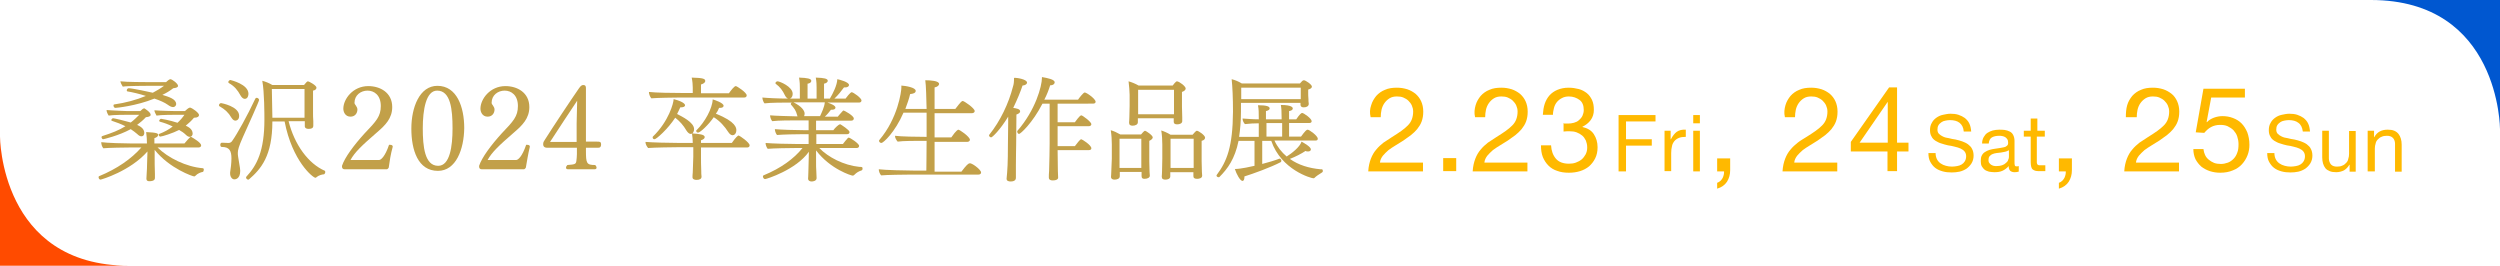 <?xml version="1.0" encoding="utf-8"?>
<!-- Generator: Adobe Illustrator 28.1.0, SVG Export Plug-In . SVG Version: 6.00 Build 0)  -->
<svg version="1.1" id="レイヤー_1" xmlns="http://www.w3.org/2000/svg" xmlns:xlink="http://www.w3.org/1999/xlink" x="0px"
	 y="0px" viewBox="0 0 940.8 100" style="enable-background:new 0 0 940.8 100;" xml:space="preserve">
<style type="text/css">
	.st0{fill:#C2A049;}
	.st1{fill:#FFB900;}
	.st2{fill:#FF4B00;}
	.st3{fill:#0057D0;}
</style>
<g>
	<g>
		<g>
			<path class="st0" d="M73.6,66.1c-0.2,0.2-0.4,0.3-0.5,0.3c-0.5,0-9.2-2.9-14.9-10v3.5c0,1,0,2.9,0.1,5.5c0,0.4,0,1.1,0,1.6
				c0,1.1-1.4,1.2-2.1,1.2c-0.6,0-1.1-0.2-1.1-0.9c0,0,0,0,0-0.1l0.1-1.9c0.2-2.6,0.1-4.2,0.2-5.3l0.1-3
				C49,64.4,38.1,67.6,37.8,67.6c-0.4,0-0.7-0.5-0.7-0.9c0-0.2,0-0.3,0.2-0.4c6.8-2.8,12.1-6.5,15.9-10.8h-4.3
				c-1.9,0-8.2,0.1-10,0.3c-0.5-0.5-0.8-1.5-0.8-2.3C40.1,53.8,47,54,49.9,54h5.4c0-1.5-0.1-2.7-0.3-4.3c4.2,0.2,4.5,0.5,4.5,1.1
				c0,0.5-0.5,0.9-1.4,1.2v2h11.3c0.5-0.6,2.1-2.5,2.4-2.5c0.1,0,0.2,0,0.3,0.1c0.7,0.4,3.6,2.1,3.6,3.1c0,0.4-0.3,0.8-1,0.8H59.3
				c3.9,3.9,10.8,7.3,17,7.8c0.3,0,0.4,0.3,0.4,0.6c0,0.3-0.2,0.8-0.4,0.8C75.6,64.8,74.3,65.3,73.6,66.1z M56.7,43.2
				c0,0.5-0.6,0.8-1.8,0.9c-1,1.1-2.1,2-3.3,2.9c0.9,0.4,2.7,1.3,2.7,3c0,0.1,0,1.3-1.1,1.3c-0.5,0-1-0.3-1.6-0.9
				c-0.7-0.6-1.5-1.2-2.4-1.8c-4.6,2.5-10.3,3.8-10.4,3.8c-0.3,0-0.6-0.5-0.6-0.8c0-0.2,0.1-0.3,0.3-0.4c3.5-1.1,6.3-2.2,8.7-3.7
				c-1.6-0.8-3.4-1.5-5-2c-0.2,0-0.3-0.2-0.3-0.3c0-0.3,0.3-0.7,0.7-0.7s4.6,1,6.6,1.6c1.2-0.9,2.2-1.9,3.2-2.9h-4.6
				c0,0-5.4,0-6.9,0.3c-0.4-0.6-0.8-1.4-0.8-2.1c1.9,0.2,7.8,0.4,7.8,0.4h4.9c0.7-0.7,1.1-1,1.4-1c0.1,0,0.1,0,0.2,0
				C54.5,40.9,56.7,42.2,56.7,43.2z M67,32.3c0,0.5-0.6,0.8-1.8,0.9c-1.3,1-2.6,1.8-4.1,2.5c2.6,0.8,5.2,1.6,5.2,3.5
				c0,0.3-0.3,1.1-1.2,1.1c-0.5,0-1.2-0.3-2-0.9c-1.1-0.8-2.9-1.6-5-2.3c-6.9,2.8-14.3,3.5-14.7,3.5c-0.4,0-0.7-0.5-0.7-0.9
				c0-0.2,0.1-0.4,0.3-0.4c4.2-0.6,8.3-1.7,11.9-3.2c-2.5-0.8-5.1-1.4-6.9-1.7c-0.2,0-0.3-0.2-0.3-0.4c0-0.3,0.3-0.8,0.7-0.8
				c1.4,0,8.3,1.5,9.1,1.7c1.5-0.8,2.9-1.6,4.2-2.6h-6.8c0,0-6.9,0-8.7,0.3c-0.4-0.6-0.8-1.4-0.9-2c2.3,0.3,9.7,0.3,9.7,0.3h7.5
				c0.3-0.3,1.2-1.1,1.6-1.1C64.8,29.8,67,31.5,67,32.3z M74.9,43.3c0,0.5-0.5,1-1.8,1c0,0-0.1,0-0.1,0c-0.9,1.1-2,2.1-3.1,3
				c0.6,0.3,2.6,1.1,2.6,3c0,0.6-0.4,1.2-1.1,1.2c-0.5,0-1-0.3-1.6-0.9c-0.6-0.6-1.5-1.2-2.4-1.7c-2.3,1.2-6.4,2.5-7.1,2.5
				c-0.3,0-0.6-0.4-0.6-0.7c0-0.1,0-0.3,0.2-0.3c1.9-0.7,3.7-1.7,5.1-2.8c-1.6-0.8-3.3-1.4-4.8-1.8c-0.2-0.1-0.3-0.2-0.3-0.3
				c0-0.3,0.4-0.8,0.7-0.8c0.1,0,3.2,0.5,6.2,1.5c1.1-1,2-2.1,2.6-3h-3.6c0,0-5.4,0-6.9,0.3c-0.3-0.6-0.8-1.4-0.8-2
				c1.9,0.2,7.8,0.3,7.8,0.3h3.7c0.3-0.3,1.4-1.3,1.8-1.3c0,0,0.1,0,0.1,0l0.1,0C72.6,40.8,74.9,42.5,74.9,43.3z"/>
			<path class="st0" d="M90,43.6c0,1.8-1.4,1.8-1.4,1.8c-0.5,0-1-0.3-1.5-1.1c-1.1-1.9-2.4-3.1-4.3-4.2c-0.3-0.1-0.4-0.3-0.4-0.5
				c0-0.4,0.4-0.8,0.8-0.8C83.3,38.8,90,40,90,43.6z M91.4,51.6c-1.6,3.6-1.9,4.9-1.9,5.9c0,0.4,0,0.9,0.1,1.4
				c0.2,1.4,0.5,2.9,0.7,4.3c0,0.3,0.1,0.7,0.1,1.1c0,3.1-1.9,3.2-2.2,3.2c-0.9,0-1.6-1-1.6-2.2c0-0.1,0-0.3,0-0.4
				c0.2-1.2,0.5-3.5,0.5-5.3c0-2.9-0.8-4.3-3.6-4.3c0,0-0.1,0-0.1,0c-0.3,0-0.5-0.4-0.5-0.8c0-0.4,0.2-0.8,0.6-0.8h0
				c0.9,0,1.6,0.1,2.5,0.1c0.6,0,1.1-0.3,1.4-0.8c1.8-2.5,5.7-9.5,8.7-15.9c0.1-0.2,0.3-0.3,0.5-0.3c0.4,0,0.9,0.4,0.9,0.8
				C97.6,37.9,93.3,47.4,91.4,51.6z M93.5,35.3c0,0.5-0.2,1.9-1.4,1.9c-0.5,0-1.1-0.4-1.6-1.3c-1.1-2-2.2-3.4-4.3-4.6
				c-0.2-0.1-0.3-0.3-0.3-0.4c0-0.3,0.4-0.8,0.8-0.8C87,30.2,93.5,31.7,93.5,35.3z M122.4,64.8c0,0.3-0.3,0.8-0.5,0.8
				c-0.6,0-2,0.4-2.7,1c-0.2,0.2-0.3,0.3-0.5,0.3c-0.9,0-8.7-6.2-11.6-21.2h-4.6c0,13-4.3,17.9-8.8,21.8c-0.1,0.1-0.2,0.1-0.3,0.1
				c-0.4,0-0.8-0.4-0.8-0.8c0-0.1,0-0.2,0.1-0.3c4-4.3,6.8-9.7,6.8-21.5c0-1.7,0-10.4-0.8-14.6c1.1,0.3,2.5,0.8,3.8,1.6h11.9
				c0.8-1,1.2-1.4,1.5-1.4c0.3,0,3.2,1.5,3.2,2.4c0,0.5-0.5,1-1.3,1.1c0,1.3,0,8.7,0,8.7c0,0.3,0,1.7,0.1,2.8c0,0.3,0,1.3,0,1.6
				c0,0,0,0.1,0,0.1c0,1-0.8,1.2-1.8,1.2c-0.8,0-1.4-0.3-1.4-1v-1.9h-6.1c2.2,8.8,7.4,16,13.7,18.7
				C122.4,64.5,122.4,64.7,122.4,64.8z M114.7,33.5h-12.4c0.1,3.5,0.2,10.7,0.2,10.7v0.1h12.1c0-0.6,0-1.1,0-1.4V33.5z"/>
			<path class="st0" d="M146.3,63c0,0.2-0.5,0.7-0.7,0.7h-15.9c-0.6,0-1-0.3-1-1c0-0.1,0-0.2,0-0.3c1-3.1,4.5-7.8,8.5-12.2
				c4.4-4.6,6.1-6.4,6.1-10.3c0-4.1-2.5-5.8-5-5.8c-2.5,0-4.9,1.7-4.9,4.6c0,0.4,0.3,0.7,0.5,1c0.3,0.5,0.6,0.9,0.6,1.5
				c0,1.4-0.9,2.7-2.6,2.7c-2,0-2.7-1.8-2.7-3c0-3.6,3.6-8.5,9.4-8.5c4.4,0,9,2.4,9,7.9c0,4.3-2.7,6.9-5.6,9.4
				c-6,5.2-8.5,7.6-10.1,10.5h10.8c0.6,0,2.2-1.2,3.7-5.7c0.1,0,0.3,0,0.4,0c0.6,0,1,0.2,1,0.7v0C147,58.1,146.6,60.7,146.3,63z"/>
			<path class="st0" d="M164.8,64.3c-7.5,0-10-7.8-10-15.9c0-8,3.1-16.1,9.8-16.1c7.3,0,10.1,7.9,10.1,15.9
				C174.6,56.2,171.6,64.3,164.8,64.3z M164.5,34.1c-4.2,0-5.4,7.2-5.4,14.2c0,6.8,0.7,14.1,5.8,14.1c4.4,0,5.4-7.3,5.4-14.1
				C170.3,41.2,169.6,34.1,164.5,34.1z"/>
			<path class="st0" d="M197.9,63c0,0.2-0.5,0.7-0.7,0.7h-15.9c-0.6,0-1-0.3-1-1c0-0.1,0-0.2,0-0.3c1-3.1,4.5-7.8,8.5-12.2
				c4.4-4.6,6.1-6.4,6.1-10.3c0-4.1-2.5-5.8-5-5.8c-2.5,0-4.9,1.7-4.9,4.6c0,0.4,0.3,0.7,0.5,1c0.3,0.5,0.6,0.9,0.6,1.5
				c0,1.4-0.9,2.7-2.6,2.7c-2,0-2.7-1.8-2.7-3c0-3.6,3.6-8.5,9.4-8.5c4.4,0,9,2.4,9,7.9c0,4.3-2.7,6.9-5.6,9.4
				c-6,5.2-8.5,7.6-10.1,10.5h10.8c0.6,0,2.2-1.2,3.7-5.7c0.1,0,0.3,0,0.4,0c0.6,0,1,0.2,1,0.7v0C198.7,58.1,198.3,60.7,197.9,63z"
				/>
			<path class="st0" d="M225.7,55.5c-0.3,0.1-0.7,0.1-1,0.1h-4.2v1c0,4.9,0.2,5.5,3.5,5.5c0.3,0.3,0.5,0.7,0.5,1
				c0,0.3-0.2,0.6-0.7,0.6h-10.1c-0.5,0-0.7-0.3-0.7-0.6c0-0.3,0.2-0.7,0.5-1c3-0.2,3.2-0.4,3.4-1.5c0.1-0.7,0.2-2,0.2-2.6v-2.4
				h-11.2c-1.1,0-1.5-0.6-1.5-1.3c0-0.9,0.3-1.1,0.7-1.8c2.9-4.6,9.6-14.7,12.8-19.3c0.7-1,1.1-1.2,1.6-1.2c1,0,1,0.7,1,1.4v19.9
				h4.2c1,0,1.5,0,1.5,1.1C226.2,55,226,55.3,225.7,55.5z M207,53.4H217v-6.9c0-1.9,0.2-6.8,0.2-8.6C214.5,42,210.2,48.4,207,53.4z"
				/>
			<path class="st0" d="M282.1,54.7c0,0.4-0.3,0.8-0.9,0.8h-17.4V59c0,1,0,3.5,0.1,5.5c0,0.3,0,1.5,0.1,1.9c0,0,0,0,0,0.1
				c0,0.8-0.7,1.2-1.9,1.2c-0.8,0-1.5-0.3-1.5-1v0c0-0.2,0-1,0.1-1.8c0.1-1.9,0.2-5.1,0.2-5.9v-3.6H255c-1.5,0-8.7,0.1-11.1,0.3
				c-0.5-0.6-1-1.4-1-2.3c2.1,0.2,8.9,0.4,13.2,0.4h4.6c0-1.1-0.1-2.5-0.3-3.6c2.8,0.2,4.8,0.4,4.8,1.4c0,0.5-0.5,0.9-1.4,1.2v1
				h11.6c1.4-2,2.2-2.8,2.6-2.8C278.4,51.1,282.1,53.6,282.1,54.7z M281,35.9c0,0.4-0.3,0.8-0.9,0.8h-24.2c-2.1,0-8.5,0.1-10.8,0.3
				c-0.5-0.6-0.9-1.6-0.9-2.4c2.5,0.3,8.9,0.4,13,0.4h3.5v-2c0-1-0.1-2.4-0.4-3.8c4.5,0.1,5.1,0.5,5.1,1.3c0,0.1,0,0.8-1.6,1.3
				c0,0.5,0,2.3,0,3.3h10.5c0.8-1.1,2-2.7,2.6-2.7C277.3,32.4,281,34.8,281,35.9z M261.2,48.6c0,0.8-0.4,1.8-1.3,1.8
				c-0.5,0-1.1-0.5-1.6-1.3c-1.1-1.9-2.5-3.5-4.2-4.8c-2.8,4.3-7.1,8.1-7.8,8.1c-0.4,0-0.7-0.3-0.7-0.7c0-0.1,0-0.2,0.1-0.3
				c6-5.8,7.8-12.7,7.8-14.1c4.3,1.1,4.3,2.2,4.3,2.3c0,0.6-0.8,0.8-1.6,0.8c0,0-0.1,0-0.2,0c-0.3,0.8-0.8,1.6-1.2,2.5
				C256.5,43.8,261.2,46,261.2,48.6z M277.1,49c0,1.3-0.8,1.9-1.4,1.9c-0.6,0-1.2-0.5-1.7-1.3c-1.3-2-3-4-5.4-5.5
				c-1.9,2.8-5.1,5.8-5.9,5.8c-0.4,0-0.7-0.3-0.7-0.6c0-0.1,0-0.3,0.2-0.4c3-2.9,5.9-8.1,6-11.5c0.7,0.2,4.1,1.3,4.1,2.4
				c0,0.5-0.5,0.8-1.4,0.8c-0.1,0-0.2,0-0.3,0c-0.3,0.8-0.7,1.5-1.2,2.2C277.1,45.8,277.1,48.3,277.1,49z"/>
			<path class="st0" d="M324.6,63.5c0,0.3-0.1,0.5-0.3,0.6c-1.2,0.4-1.9,0.8-2.8,1.7c-0.3,0.3-0.5,0.3-0.6,0.3
				c-0.5,0-8.4-2.4-13.8-9.5V61c0,0.8,0,2.7,0.1,3.6c0,0.8,0.1,2,0.1,2.4c0,1.1-1.3,1.3-1.9,1.3c-0.6,0-1.3-0.3-1.3-1.1c0,0,0,0,0,0
				c0-0.2,0.1-1.4,0.1-2.3c0-1.1,0.1-2.9,0.1-3.8l0.1-4c-4.8,6.8-16,10.3-16.5,10.3c-0.4,0-0.8-0.5-0.8-1c0-0.2,0.1-0.3,0.2-0.4
				c6.6-2.7,11.5-6.3,14.7-10.3h-2.6c-2.2,0-8.3,0.1-10.5,0.3c-0.4-0.5-0.8-1.4-0.8-2.2c2.1,0.2,8.6,0.4,12.4,0.4h3.8v-3.7h-2.4
				c-2.2,0-7.3,0.1-9.5,0.3c-0.4-0.5-0.8-1.4-0.8-2.2c2.1,0.2,7.6,0.4,11.4,0.4h1.3v-3.7h-4.2c-2.2,0-7.3,0-9.5,0.3
				c-0.4-0.5-0.8-1.4-0.8-2.2c1.9,0.2,6.6,0.3,10.3,0.4l-0.1-0.4c-0.5-1.9-1.1-2.6-2.3-4c-0.1-0.1-0.1-0.2-0.1-0.3
				c0-0.2,0.2-0.4,0.4-0.5h-0.6c-2.2,0-7.5,0-9.7,0.3c-0.4-0.4-0.8-1.5-0.8-2.2c1.9,0.2,6.4,0.4,9.6,0.4c-0.4-0.2-0.8-0.6-1.1-1.2
				c-0.9-1.9-1.9-3.2-3.4-4.3c-0.1-0.1-0.2-0.2-0.2-0.3c0-0.3,0.4-0.7,0.8-0.7c0.8,0,5.7,2,5.7,4.7c0,0.8-0.3,1.4-0.8,1.7l-0.3,0.1
				h3.8v-4.1c0-1,0-2-0.3-3.8c3.1,0.1,4.6,0.4,4.6,1.2c0,0.7-0.7,1-1.4,1.1c0,0.8,0,4.1,0,5.6h3.4v-4.1c0-1,0-2-0.3-3.8
				c3.2,0.1,4.5,0.4,4.5,1.2c0,0.5-0.5,0.9-1.4,1.1c0,0.8,0,4.1,0,5.6h2.2c1.2-2,2.7-5,2.8-7.3c1,0.2,4.4,1.1,4.4,2.2
				c0,0.5-0.6,0.9-1.4,0.9c-0.2,0-0.3,0-0.5,0c-1.1,1.5-2.2,2.9-3.6,4.2h4.2c0.2-0.3,1.8-2.4,2.3-2.4c0.6,0,3.7,2.2,3.7,3.1
				c0,0.4-0.3,0.8-0.9,0.8h-11.9c1.2,0.4,3,1.1,3,1.9c0,0.1,0,0.8-1.4,0.8c-0.1,0-0.2,0-0.3,0c-0.7,0.9-1.4,1.8-2.3,2.6h4.9
				c0.3-0.5,1.3-1.5,1.9-2.2c0.1-0.1,0.2-0.1,0.3-0.1c0.2,0,3.8,1.9,3.8,3c0,0.4-0.3,0.8-0.9,0.8h-13.3V49h6.5
				c0.6-0.9,2.1-2.2,2.4-2.2c0.1,0,0.2,0,0.3,0c0.3,0.2,3.4,2.1,3.4,2.9c0,0.4-0.3,0.8-0.9,0.8h-11.6v3.7h10
				c0.3-0.5,1.3-1.6,1.9-2.3c0.1-0.1,0.3-0.1,0.3-0.1c0.5,0,3.9,2.2,3.9,3.1c0,0.4-0.3,0.8-0.9,0.8h-14.1c3.4,3.5,9.2,6.5,15.1,7.1
				c0.4,0,0.8,0,1,0.1C324.5,62.9,324.6,63.2,324.6,63.5z M298.6,38.5c3.2,1.6,4.2,3.2,4.2,4.3c0,0.3-0.1,0.6-0.2,0.9h6
				c0.6-1.3,1.6-3.3,1.8-5.2H298.6z"/>
			<path class="st0" d="M369.2,64.9c0,0.5-0.4,0.8-1,0.8h-25.5c-2,0-9.3,0.1-11.1,0.3c-0.5-0.5-0.9-1.5-0.9-2.3
				c2.1,0.3,10.6,0.5,13.5,0.5h4.4c0-1.7,0.1-6.2,0.1-11.2h-1.9c-2,0-7.2,0-9,0.3c-0.5-0.6-1-1.4-1-2.2c2.1,0.3,8.5,0.4,11.4,0.4
				h0.5v-9.1H340c-3.2,7.4-7.6,11.4-8.3,11.4c-0.5,0-0.9-0.4-0.9-0.8c0-0.1,0-0.2,0.1-0.3c7-8.2,8.3-18.3,8.3-19.7
				c0-0.3,0-0.5,0-0.8c1.6,0.1,5.4,0.7,5.4,2c0,0.8-1,1.1-2.1,1.2c-0.4,1.8-1.1,3.7-1.8,5.6h8c-0.1-3.8-0.2-8.9-0.5-10.8
				c2,0,5.2,0.2,5.2,1.4c0,0.5-0.6,1.1-1.7,1.3c0,0.7,0,3.9,0,8.1h7.8c2.2-2.9,2.5-3,2.8-3c0.5,0,4.5,2.7,4.5,3.8
				c0,0.5-0.5,0.8-1.1,0.8h-14v9.1h6.3c1.9-2.8,2.6-2.9,2.6-2.9c0.6,0,4.4,2.7,4.4,3.8c0,0.5-0.5,0.8-1.1,0.8h-12.2v11.2h10.1
				c1.8-2.4,2.6-3.1,3-3.1C365.4,61,369.2,63.8,369.2,64.9z"/>
			<path class="st0" d="M386.5,31.1c0,0.5-0.6,1-1.7,1.1c-0.8,2.4-2,5.3-3.5,8.4c1.2,0.2,2.6,0.4,2.6,1.3c0,0.5-0.5,0.9-1.4,1.2
				c0,1.4-0.1,11.3-0.1,11.3c0,0.8-0.1,4.5-0.1,7.8c0,1.1,0,2.2,0,3.1v1.6c0,0.4-0.1,1.4-2,1.4c-0.7,0-1.5-0.2-1.5-1
				c0,0,0-0.1,0-0.1l0.2-2.2c0.3-3.3,0.3-9.4,0.3-10.5l0.1-8.5l0-2.1c-3.1,5.1-6,7.8-6.4,7.8c-0.4,0-0.8-0.4-0.8-0.7
				c0-0.1,0-0.3,0.1-0.3c4.1-5.1,7.3-11.8,8.9-18.1c0.3-0.9,0.4-1.7,0.4-3.3C382.5,29.2,386.5,29.8,386.5,31.1z M412.3,38.3
				c0,0.4-0.3,0.7-1,0.7H398V46h6.5c0.1-0.1,1.8-2.6,2.4-2.6c0.5,0,3.8,2.5,3.8,3.3c0,0.4-0.3,0.8-1,0.8H398V55h6.5
				c0.8-1,1.9-2.6,2.4-2.6c0.3,0,3.8,2.2,3.8,3.4c0,0.4-0.3,0.7-1,0.7H398c0,2.5,0.1,6.2,0.1,7.9c0,0.5,0.1,2.3,0.1,2.4v0
				c0,0.2,0,1.1-2.1,1.1c-0.8,0-1.4-0.3-1.4-1.1c0,0,0,0,0-0.1c0-0.3,0-1.6,0.1-2.4c0.1-2.8,0.2-8.8,0.2-10.3V39h-2.7
				c-3.8,7.4-8.3,11.4-8.8,11.4c-0.4,0-0.7-0.5-0.7-0.9c0-0.1,0-0.2,0.1-0.3c6.8-7.8,9.2-16.8,9.2-19.9c0-0.1,0-0.2,0-0.3
				c2.3,0.4,4.8,0.9,4.8,2c0,0.5-0.5,1.1-1.7,1.1c-0.5,1.6-1.2,3.5-2.2,5.4h12.7c0.3-0.5,2-2.7,2.5-2.7
				C408.9,34.8,412.3,37.2,412.3,38.3z"/>
			<path class="st0" d="M433.8,51.7c0,0.4-0.4,0.9-1.3,1.3c0,0.8,0,1.4,0,2.1v5.6c0,0.7,0.1,3.7,0.1,4c0,0.4,0.1,1.2,0.1,1.4v0
				c0,0.7-0.8,1.2-2,1.2c-0.9,0-1.1-0.4-1.1-1.1v-1.5h-8.2v0.2c0,0.2,0,1.2,0,1.4c0,1-1.1,1.3-2,1.3c-0.7,0-1.3-0.3-1.3-1
				c0,0,0-0.1,0-0.2c0,0,0.1-1.1,0.1-1.8c0-1.1,0.2-3.8,0.2-4.9v-5.4c0-1.4-0.1-3.5-0.4-5.3c1.1,0.3,2.4,0.9,3.6,1.6h7.8
				c0.4-0.5,1.2-1.4,1.5-1.4C431.2,49.2,433.8,50.9,433.8,51.7z M429.6,52.2h-8.3v8.3c0,0.4,0,1.6,0,2.7h8.2c0-1.1,0-2.5,0-3.2V52.2
				z M446.2,33.3c0,0.5-0.5,1-1.4,1.3c0,0,0,0,0,1.6v4c0,0.6,0.1,3.5,0.1,3.9c0,0.4,0,1.4,0,1.5v0c0,0.8-0.9,1.2-1.9,1.2
				c-0.9,0-1.3-0.3-1.3-1c0-0.1,0-0.8,0-1.3h-13.5V46c0,0.9-1,1.3-2,1.3c-0.8,0-1.3-0.3-1.3-1.1c0,0,0-0.1,0-0.2
				c0,0,0.1-1.1,0.1-1.9c0-1.1,0.1-3.2,0.1-4.3v-4.1c0-1.4-0.2-3.3-0.4-5.1c1.1,0.3,2.6,0.9,3.8,1.6h12.8c0.1-0.2,1.2-1.6,1.6-1.6
				C443.9,30.7,446.2,32.5,446.2,33.3z M441.9,33.8h-13.6v6.8c0,0.3,0,1.5,0,2.4h13.5c0-1.1,0-2.5,0-3.1V33.8z M453.5,51.8
				c0,0.5-0.4,1-1.3,1.2c0,0,0,0,0,1.9v5.7c0,0.7,0.1,3.8,0.1,4.1c0,0.4,0.1,1.1,0.1,1.4c0,0,0,0,0,0c0,1-1.2,1.2-1.9,1.2
				c-0.9,0-1.4-0.3-1.4-1c0-0.1,0-0.9,0-1.5h-8.7v1.6c0,1.2-1.7,1.2-1.9,1.2c-0.8,0-1.3-0.3-1.3-1.1c0,0,0-0.1,0-0.2
				c0,0,0.1-1.1,0.1-1.8c0-1.1,0.1-3.5,0.1-4.9v-5.2c0-1.4-0.1-3.7-0.4-5.3c1,0.3,2.4,0.9,3.5,1.6h8.3c0.2-0.2,1.2-1.5,1.6-1.5
				C451,49.2,453.5,50.9,453.5,51.8z M449.3,52.2h-8.8v8c0,0.5,0,1.8,0,3h8.7c0-1.1,0-2.7,0-3.3V52.2z"/>
			<path class="st0" d="M494.6,67c0,0-0.2,0.1-0.3,0.1c-0.9,0-12.2-3.2-15.9-14.1H475v8.7c2.3-0.6,4.7-1.3,6.5-2c0,0,0.1,0,0.1,0
				c0.3,0,0.6,0.5,0.6,0.8c0,0.2-0.1,0.4-0.2,0.5c-3.8,2-10.5,4.4-13.7,5.4c0,0.1,0,0.3,0,0.3c0,0.8-0.3,1.4-0.7,1.4
				c-0.9,0-2.3-2.6-2.9-4.5c2.3,0,6.5-1,7.4-1.2V53h-6c-1.4,6.8-4.1,10.5-7.2,13.6c-0.1,0.1-0.2,0.1-0.3,0.1c-0.4,0-0.8-0.3-0.8-0.6
				c0-0.1,0-0.2,0.1-0.3c3.8-5.1,6-10.5,6.1-23.8c0-5.2-0.2-9.3-0.5-12.2c1.2,0.3,2.5,0.8,3.8,1.6h21.9c0.7-0.8,1-1.2,1.5-1.2
				c0.6,0,3,1.6,3,2.4c0,0.5-0.6,0.9-1.4,1.1V35c0,0.4,0,1.4,0.1,2.4c0,0.5,0,1,0.1,1.5c0,0.4,0,0.4,0,0.4c-0.1,0.6-0.7,1.1-1.9,1.1
				c-0.7,0-1.2-0.3-1.2-1c0-0.2,0-0.5,0-0.7h-22.4V42c0,3.7-0.3,6.8-0.7,9.5h7.4v-5.1c-1.6,0-3.5,0.1-5.2,0.3
				c-0.5-0.5-0.9-1.3-0.9-2.1c1.6,0.1,3.8,0.3,6.1,0.3v-0.5c0-2.1,0-3.2-0.3-4.8c3.1,0,4.4,0.4,4.4,1.2c0,0.4-0.4,0.8-1.4,1v3.1h5.9
				v-0.5c0-2.7-0.1-3.8-0.3-4.9c4.4,0,4.5,1.1,4.5,1.3c0,0.8-1.3,1-1.4,1v3.1h2.7c1.2-1.8,1.9-2.4,2.2-2.4c0.6,0,3.6,2.1,3.6,3.1
				c0,0.4-0.3,0.7-0.9,0.7h-7.6v5.1h4.5c1.6-2.2,2.1-2.6,2.5-2.6c0.6,0,3.8,2.3,3.8,3.4c0,0.4-0.2,0.7-0.9,0.7h-15.4
				c1.1,2.4,2.7,4.4,4.6,6c1.9-1.2,4.9-3.5,5.6-5.6c1.1,0.6,3.5,2,3.5,2.9c0,0.1,0,0.8-1.1,0.8c-0.3,0-0.6,0-0.9-0.2
				c-1.5,1-3.8,2.2-5.9,3c3.2,2.3,7.2,3.5,11.5,3.9h0.5c0.3,0,0.4,0.3,0.4,0.7c0,0.2-0.1,0.4-0.3,0.5
				C496.1,65.8,495.4,66.2,494.6,67z M489.6,33h-22.5v4.3h22.4c0-0.8,0-1.8,0-2V33z M482.5,46.3h-5.9v5.1h5.9V46.3z"/>
		</g>
	</g>
	<g>
		<path class="st1" d="M516,39.6c0.4-1.4,1.1-2.5,1.9-3.5c0.9-1,2-1.8,3.3-2.3c1.3-0.6,2.8-0.8,4.5-0.8c1.4,0,2.6,0.2,3.9,0.6
			c1.2,0.4,2.2,1,3.1,1.7c0.9,0.8,1.6,1.7,2.1,2.8c0.5,1.1,0.8,2.4,0.8,3.9c0,1.4-0.2,2.6-0.6,3.7c-0.4,1.1-1,2-1.7,2.9
			c-0.7,0.8-1.5,1.6-2.4,2.3c-0.9,0.7-1.9,1.3-2.8,2c-1,0.6-2,1.2-2.9,1.8c-1,0.6-1.9,1.2-2.7,1.8c-0.8,0.7-1.5,1.4-2.1,2.1
			c-0.6,0.8-1,1.6-1.1,2.6h16.2v3.3h-20.6c0.1-1.9,0.5-3.5,1-4.8c0.5-1.3,1.2-2.5,2-3.4c0.8-1,1.7-1.8,2.7-2.6
			c1-0.7,2.1-1.4,3.2-2.1c1.3-0.8,2.5-1.6,3.5-2.3c1-0.7,1.8-1.4,2.5-2.1c0.7-0.7,1.2-1.5,1.5-2.3c0.3-0.8,0.5-1.8,0.5-2.9
			c0-0.9-0.2-1.6-0.5-2.3c-0.3-0.7-0.8-1.3-1.3-1.8c-0.5-0.5-1.2-0.9-1.9-1.2s-1.5-0.4-2.4-0.4c-1.1,0-2,0.2-2.8,0.7
			c-0.8,0.5-1.4,1.1-1.9,1.8s-0.9,1.6-1.1,2.5c-0.2,0.9-0.3,1.9-0.3,2.8h-3.8C515.4,42.5,515.5,41,516,39.6z"/>
		<path class="st1" d="M548,59.5v4.9h-4.9v-4.9H548z"/>
		<path class="st1" d="M555.3,39.6c0.4-1.4,1.1-2.5,1.9-3.5c0.9-1,2-1.8,3.3-2.3c1.3-0.6,2.8-0.8,4.5-0.8c1.4,0,2.6,0.2,3.9,0.6
			c1.2,0.4,2.2,1,3.1,1.7c0.9,0.8,1.6,1.7,2.1,2.8c0.5,1.1,0.8,2.4,0.8,3.9c0,1.4-0.2,2.6-0.6,3.7c-0.4,1.1-1,2-1.7,2.9
			c-0.7,0.8-1.5,1.6-2.4,2.3c-0.9,0.7-1.9,1.3-2.8,2c-1,0.6-2,1.2-2.9,1.8c-1,0.6-1.9,1.2-2.7,1.8c-0.8,0.7-1.5,1.4-2.1,2.1
			c-0.6,0.8-1,1.6-1.1,2.6h16.2v3.3h-20.6c0.1-1.9,0.5-3.5,1-4.8c0.5-1.3,1.2-2.5,2-3.4c0.8-1,1.7-1.8,2.7-2.6
			c1-0.7,2.1-1.4,3.2-2.1c1.3-0.8,2.5-1.6,3.5-2.3c1-0.7,1.8-1.4,2.5-2.1c0.7-0.7,1.2-1.5,1.5-2.3c0.3-0.8,0.5-1.8,0.5-2.9
			c0-0.9-0.2-1.6-0.5-2.3c-0.3-0.7-0.8-1.3-1.3-1.8c-0.5-0.5-1.2-0.9-1.9-1.2s-1.5-0.4-2.4-0.4c-1.1,0-2,0.2-2.8,0.7
			c-0.8,0.5-1.4,1.1-1.9,1.8s-0.9,1.6-1.1,2.5c-0.2,0.9-0.3,1.9-0.3,2.8h-3.8C554.7,42.5,554.9,41,555.3,39.6z"/>
		<path class="st1" d="M588.8,46.5c0.1,0,0.3,0,0.4,0h0.8c0.8,0,1.6-0.1,2.3-0.3c0.7-0.2,1.4-0.5,1.9-1c0.5-0.4,1-1,1.3-1.6
			c0.3-0.7,0.5-1.4,0.5-2.2c0-1.7-0.5-3-1.6-3.8c-1.1-0.8-2.4-1.3-4-1.3c-1,0-1.9,0.2-2.6,0.6c-0.8,0.4-1.4,0.9-1.9,1.5
			c-0.5,0.6-0.9,1.4-1.1,2.2c-0.2,0.8-0.4,1.7-0.4,2.6h-3.8c0.1-1.5,0.3-2.9,0.7-4.1c0.4-1.2,1-2.3,1.8-3.2c0.8-0.9,1.8-1.6,3-2.1
			c1.2-0.5,2.6-0.8,4.2-0.8c1.4,0,2.6,0.2,3.8,0.5c1.2,0.3,2.2,0.9,3,1.5c0.9,0.7,1.5,1.6,2,2.6c0.5,1.1,0.7,2.3,0.7,3.8
			c0,1.4-0.4,2.7-1.2,3.8c-0.8,1.1-1.9,1.9-3.1,2.5v0.1c1.9,0.4,3.4,1.3,4.3,2.7c0.9,1.4,1.4,3,1.4,4.9c0,1.6-0.3,3-0.9,4.2
			c-0.6,1.2-1.4,2.2-2.3,3c-1,0.8-2.1,1.4-3.4,1.8c-1.3,0.4-2.7,0.6-4.2,0.6c-1.6,0-3.1-0.2-4.4-0.7c-1.3-0.4-2.4-1.1-3.3-2
			c-0.9-0.9-1.6-2-2.1-3.2c-0.5-1.3-0.7-2.7-0.7-4.4h3.8c0.1,2,0.7,3.7,1.8,5c1.1,1.3,2.8,1.9,4.9,1.9c0.9,0,1.8-0.1,2.6-0.4
			c0.8-0.3,1.6-0.7,2.2-1.2c0.6-0.5,1.1-1.2,1.5-1.9c0.4-0.8,0.6-1.6,0.6-2.6c0-1-0.2-1.8-0.5-2.6c-0.4-0.8-0.8-1.4-1.4-1.9
			c-0.6-0.5-1.3-0.9-2.1-1.2c-0.8-0.3-1.7-0.4-2.6-0.4c-0.8,0-1.6,0-2.3,0.1v-3.2C588.6,46.5,588.7,46.5,588.8,46.5z"/>
		<path class="st1" d="M623,43.3v2.4h-11.1v6.7h9.7v2.4h-9.7v9.7h-2.8V43.3H623z"/>
		<path class="st1" d="M628.7,49.2v3.2h0.1c0.6-1.2,1.4-2.2,2.2-2.8c0.9-0.6,2-0.9,3.4-0.8v2.7c-1,0-1.9,0.1-2.6,0.4
			c-0.7,0.3-1.3,0.7-1.7,1.2s-0.8,1.2-0.9,1.9c-0.2,0.8-0.3,1.6-0.3,2.6v6.8h-2.5V49.2H628.7z"/>
		<path class="st1" d="M637.2,46.4v-3.1h2.5v3.1H637.2z M639.7,49.2v15.3h-2.5V49.2H639.7z"/>
		<path class="st1" d="M651.1,59.5V64c0,1.7-0.4,3.1-1.2,4.4c-0.8,1.2-2,2.1-3.7,2.6v-2.2c0.5-0.2,0.9-0.4,1.3-0.8
			c0.3-0.3,0.6-0.7,0.8-1.1c0.2-0.4,0.3-0.8,0.4-1.2c0.1-0.4,0.1-0.8,0.1-1.2h-2.6v-4.9H651.1z"/>
		<path class="st1" d="M671.9,39.6c0.4-1.4,1.1-2.5,1.9-3.5c0.9-1,2-1.8,3.3-2.3c1.3-0.6,2.8-0.8,4.5-0.8c1.4,0,2.6,0.2,3.9,0.6
			c1.2,0.4,2.2,1,3.1,1.7c0.9,0.8,1.6,1.7,2.1,2.8c0.5,1.1,0.8,2.4,0.8,3.9c0,1.4-0.2,2.6-0.6,3.7c-0.4,1.1-1,2-1.7,2.9
			c-0.7,0.8-1.5,1.6-2.4,2.3c-0.9,0.7-1.9,1.3-2.8,2c-1,0.6-2,1.2-2.9,1.8c-1,0.6-1.9,1.2-2.7,1.8c-0.8,0.7-1.5,1.4-2.1,2.1
			c-0.6,0.8-1,1.6-1.1,2.6h16.2v3.3h-20.6c0.1-1.9,0.5-3.5,1-4.8c0.5-1.3,1.2-2.5,2-3.4c0.8-1,1.7-1.8,2.7-2.6s2.1-1.4,3.2-2.1
			c1.3-0.8,2.5-1.6,3.5-2.3c1-0.7,1.8-1.4,2.5-2.1c0.7-0.7,1.2-1.5,1.5-2.3c0.3-0.8,0.5-1.8,0.5-2.9c0-0.9-0.2-1.6-0.5-2.3
			c-0.3-0.7-0.8-1.3-1.3-1.8c-0.5-0.5-1.2-0.9-1.9-1.2c-0.7-0.3-1.5-0.4-2.4-0.4c-1.1,0-2,0.2-2.8,0.7c-0.8,0.5-1.4,1.1-1.9,1.8
			c-0.5,0.7-0.9,1.6-1.1,2.5c-0.2,0.9-0.3,1.9-0.3,2.8h-3.8C671.3,42.5,671.5,41,671.9,39.6z"/>
		<path class="st1" d="M718.2,53.7v3.3h-4.3v7.4h-3.6v-7.4h-13.8v-3.6l14.4-20.5h3v20.8H718.2z M710.4,38.3L710.4,38.3l-10.6,15.4
			h10.6V38.3z"/>
		<path class="st1" d="M737.4,46.2c-0.9-0.7-2.1-1-3.6-1c-0.6,0-1.2,0.1-1.7,0.2c-0.6,0.1-1.1,0.3-1.5,0.6c-0.4,0.3-0.8,0.6-1.1,1.1
			c-0.3,0.5-0.4,1-0.4,1.7c0,0.7,0.2,1.2,0.6,1.6c0.4,0.4,0.9,0.7,1.5,1c0.6,0.3,1.4,0.5,2.2,0.6c0.8,0.2,1.6,0.4,2.5,0.5
			c0.8,0.2,1.7,0.4,2.5,0.7c0.8,0.3,1.5,0.6,2.2,1.1c0.6,0.5,1.2,1,1.5,1.7c0.4,0.7,0.6,1.6,0.6,2.6c0,1.1-0.3,2.1-0.8,2.9
			c-0.5,0.8-1.2,1.5-1.9,2c-0.8,0.5-1.7,0.9-2.6,1.1c-1,0.2-1.9,0.3-2.9,0.3c-1.2,0-2.3-0.1-3.4-0.4c-1.1-0.3-2-0.7-2.8-1.3
			c-0.8-0.6-1.4-1.4-1.9-2.3c-0.5-0.9-0.7-2-0.7-3.3h2.7c0,0.9,0.2,1.7,0.5,2.3c0.3,0.6,0.8,1.2,1.4,1.6s1.2,0.7,2,0.9
			c0.7,0.2,1.5,0.3,2.3,0.3c0.6,0,1.3-0.1,1.9-0.2c0.6-0.1,1.2-0.3,1.7-0.6c0.5-0.3,0.9-0.7,1.2-1.2c0.3-0.5,0.5-1.1,0.5-1.9
			c0-0.7-0.2-1.3-0.6-1.8c-0.4-0.5-0.9-0.8-1.5-1.1c-0.6-0.3-1.4-0.5-2.2-0.7c-0.8-0.2-1.6-0.4-2.5-0.5c-0.8-0.2-1.7-0.4-2.5-0.7
			c-0.8-0.2-1.5-0.6-2.2-1c-0.6-0.4-1.2-0.9-1.5-1.6c-0.4-0.6-0.6-1.4-0.6-2.4c0-1.1,0.2-2,0.7-2.8c0.4-0.8,1-1.4,1.7-1.9
			c0.7-0.5,1.5-0.9,2.5-1.1c0.9-0.2,1.9-0.4,2.8-0.4c1.1,0,2.1,0.1,3,0.4c0.9,0.3,1.7,0.7,2.4,1.2c0.7,0.6,1.3,1.2,1.7,2.1
			c0.4,0.8,0.6,1.8,0.7,3H739C738.9,48,738.3,46.9,737.4,46.2z"/>
		<path class="st1" d="M759.9,64.4c-0.4,0.3-1,0.4-1.8,0.4c-0.7,0-1.2-0.2-1.6-0.5c-0.4-0.4-0.6-1-0.6-1.8c-0.7,0.8-1.5,1.4-2.4,1.8
			c-0.9,0.4-1.9,0.5-3,0.5c-0.7,0-1.3-0.1-2-0.2c-0.6-0.2-1.2-0.4-1.6-0.7s-0.8-0.8-1.1-1.3c-0.3-0.5-0.4-1.2-0.4-2
			c0-0.9,0.1-1.6,0.4-2.1c0.3-0.6,0.7-1,1.2-1.3c0.5-0.3,1-0.6,1.7-0.8c0.6-0.2,1.3-0.3,1.9-0.4c0.7-0.1,1.3-0.2,2-0.3
			c0.6-0.1,1.2-0.2,1.6-0.3c0.5-0.1,0.8-0.3,1.1-0.6c0.3-0.2,0.4-0.6,0.4-1.1c0-0.6-0.1-1-0.3-1.3c-0.2-0.3-0.5-0.6-0.8-0.8
			c-0.3-0.2-0.7-0.3-1.1-0.4c-0.4-0.1-0.8-0.1-1.2-0.1c-1.1,0-2,0.2-2.7,0.6c-0.7,0.4-1.1,1.2-1.2,2.3h-2.5c0-0.9,0.2-1.7,0.6-2.4
			c0.4-0.7,0.8-1.2,1.4-1.6c0.6-0.4,1.3-0.7,2-0.9c0.8-0.2,1.6-0.3,2.4-0.3c0.7,0,1.4,0,2.1,0.1c0.7,0.1,1.3,0.3,1.9,0.6
			c0.6,0.3,1,0.7,1.3,1.3c0.3,0.6,0.5,1.3,0.5,2.2v7.9c0,0.6,0,1,0.1,1.3c0.1,0.3,0.3,0.4,0.7,0.4c0.2,0,0.5,0,0.8-0.1V64.4z
			 M755.8,56.6c-0.3,0.2-0.7,0.4-1.2,0.5c-0.5,0.1-1.1,0.2-1.6,0.3c-0.6,0.1-1.1,0.1-1.7,0.2c-0.6,0.1-1.1,0.2-1.5,0.4
			c-0.5,0.2-0.8,0.5-1.1,0.8c-0.3,0.4-0.4,0.9-0.4,1.5c0,0.4,0.1,0.8,0.3,1c0.2,0.3,0.4,0.5,0.7,0.7c0.3,0.2,0.6,0.3,0.9,0.4
			c0.4,0.1,0.7,0.1,1.1,0.1c0.8,0,1.5-0.1,2.1-0.3c0.6-0.2,1.1-0.5,1.5-0.9c0.4-0.3,0.7-0.7,0.8-1.1c0.2-0.4,0.3-0.8,0.3-1.1V56.6z"
			/>
		<path class="st1" d="M769.5,49.2v2.2h-3v9.5c0,0.3,0,0.5,0.1,0.7c0,0.2,0.1,0.3,0.3,0.4c0.1,0.1,0.3,0.2,0.6,0.2c0.2,0,0.6,0,1,0
			h1.2v2.2h-1.9c-0.7,0-1.2,0-1.7-0.1c-0.5-0.1-0.8-0.3-1.1-0.5c-0.3-0.2-0.5-0.6-0.6-1c-0.1-0.4-0.2-1-0.2-1.7v-9.7h-2.6v-2.2h2.6
			v-4.6h2.5v4.6H769.5z"/>
		<path class="st1" d="M779.7,59.5V64c0,1.7-0.4,3.1-1.2,4.4c-0.8,1.2-2,2.1-3.7,2.6v-2.2c0.5-0.2,0.9-0.4,1.3-0.8
			c0.3-0.3,0.6-0.7,0.8-1.1c0.2-0.4,0.3-0.8,0.4-1.2c0.1-0.4,0.1-0.8,0.1-1.2h-2.6v-4.9H779.7z"/>
		<path class="st1" d="M800.5,39.6c0.4-1.4,1.1-2.5,1.9-3.5c0.9-1,2-1.8,3.3-2.3c1.3-0.6,2.8-0.8,4.5-0.8c1.4,0,2.6,0.2,3.9,0.6
			c1.2,0.4,2.2,1,3.1,1.7s1.6,1.7,2.1,2.8c0.5,1.1,0.8,2.4,0.8,3.9c0,1.4-0.2,2.6-0.6,3.7c-0.4,1.1-1,2-1.7,2.9
			c-0.7,0.8-1.5,1.6-2.4,2.3c-0.9,0.7-1.9,1.3-2.8,2c-1,0.6-2,1.2-2.9,1.8c-1,0.6-1.9,1.2-2.7,1.8c-0.8,0.7-1.5,1.4-2.1,2.1
			c-0.6,0.8-1,1.6-1.1,2.6h16.2v3.3h-20.6c0.1-1.9,0.5-3.5,1-4.8c0.5-1.3,1.2-2.5,2-3.4c0.8-1,1.7-1.8,2.7-2.6
			c1-0.7,2.1-1.4,3.2-2.1c1.3-0.8,2.5-1.6,3.5-2.3c1-0.7,1.8-1.4,2.5-2.1c0.7-0.7,1.2-1.5,1.5-2.3c0.3-0.8,0.5-1.8,0.5-2.9
			c0-0.9-0.2-1.6-0.5-2.3c-0.3-0.7-0.8-1.3-1.3-1.8c-0.5-0.5-1.2-0.9-1.9-1.2s-1.5-0.4-2.4-0.4c-1.1,0-2,0.2-2.8,0.7
			c-0.8,0.5-1.4,1.1-1.9,1.8s-0.9,1.6-1.1,2.5c-0.2,0.9-0.3,1.9-0.3,2.8H800C800,42.5,800.1,41,800.5,39.6z"/>
		<path class="st1" d="M832.1,36.8l-1.7,9.1l0.1,0.1c0.7-0.8,1.6-1.3,2.6-1.7c1.1-0.4,2.2-0.6,3.2-0.6c1.4,0,2.7,0.2,4,0.7
			s2.3,1.1,3.2,2c0.9,0.9,1.6,2,2.2,3.4c0.5,1.4,0.8,2.9,0.8,4.7c0,1.3-0.2,2.6-0.7,3.9s-1.2,2.4-2.1,3.4c-0.9,1-2.1,1.8-3.4,2.3
			c-1.4,0.6-3,0.9-4.8,0.9c-1.4,0-2.6-0.2-3.9-0.6c-1.2-0.4-2.3-1-3.2-1.7c-0.9-0.8-1.6-1.7-2.2-2.8c-0.5-1.1-0.8-2.4-0.8-3.8h3.8
			c0.1,0.8,0.3,1.6,0.6,2.2c0.3,0.7,0.8,1.3,1.4,1.8c0.6,0.5,1.3,0.9,2,1.2c0.8,0.3,1.7,0.4,2.6,0.4c0.9,0,1.7-0.2,2.6-0.5
			c0.8-0.3,1.5-0.8,2.1-1.4c0.6-0.6,1.1-1.4,1.4-2.3c0.4-0.9,0.5-2,0.5-3.3c0-1-0.2-2-0.5-2.9c-0.3-0.9-0.8-1.6-1.4-2.3
			c-0.6-0.6-1.4-1.1-2.2-1.5c-0.9-0.4-1.8-0.5-2.9-0.5c-1.2,0-2.4,0.3-3.3,0.8c-1,0.5-1.8,1.3-2.6,2.2l-3.2-0.2l2.9-16.4h15.6v3.3
			H832.1z"/>
		<path class="st1" d="M864.9,46.2c-0.9-0.7-2.1-1-3.6-1c-0.6,0-1.2,0.1-1.7,0.2c-0.6,0.1-1.1,0.3-1.5,0.6c-0.4,0.3-0.8,0.6-1.1,1.1
			c-0.3,0.5-0.4,1-0.4,1.7c0,0.7,0.2,1.2,0.6,1.6c0.4,0.4,0.9,0.7,1.5,1c0.6,0.3,1.4,0.5,2.2,0.6c0.8,0.2,1.6,0.4,2.5,0.5
			c0.8,0.2,1.7,0.4,2.5,0.7s1.5,0.6,2.2,1.1c0.6,0.5,1.2,1,1.5,1.7c0.4,0.7,0.6,1.6,0.6,2.6c0,1.1-0.3,2.1-0.8,2.9
			c-0.5,0.8-1.2,1.5-1.9,2c-0.8,0.5-1.7,0.9-2.6,1.1c-1,0.2-1.9,0.3-2.9,0.3c-1.2,0-2.3-0.1-3.4-0.4c-1.1-0.3-2-0.7-2.8-1.3
			c-0.8-0.6-1.4-1.4-1.9-2.3c-0.5-0.9-0.7-2-0.7-3.3h2.7c0,0.9,0.2,1.7,0.5,2.3c0.3,0.6,0.8,1.2,1.4,1.6c0.6,0.4,1.2,0.7,2,0.9
			c0.7,0.2,1.5,0.3,2.3,0.3c0.6,0,1.3-0.1,1.9-0.2c0.6-0.1,1.2-0.3,1.7-0.6c0.5-0.3,0.9-0.7,1.2-1.2c0.3-0.5,0.5-1.1,0.5-1.9
			c0-0.7-0.2-1.3-0.6-1.8c-0.4-0.5-0.9-0.8-1.5-1.1c-0.6-0.3-1.4-0.5-2.2-0.7c-0.8-0.2-1.6-0.4-2.5-0.5c-0.8-0.2-1.7-0.4-2.5-0.7
			c-0.8-0.2-1.5-0.6-2.2-1c-0.6-0.4-1.2-0.9-1.5-1.6c-0.4-0.6-0.6-1.4-0.6-2.4c0-1.1,0.2-2,0.7-2.8c0.4-0.8,1-1.4,1.7-1.9
			c0.7-0.5,1.5-0.9,2.5-1.1c0.9-0.2,1.9-0.4,2.8-0.4c1.1,0,2.1,0.1,3,0.4c0.9,0.3,1.7,0.7,2.4,1.2c0.7,0.6,1.3,1.2,1.7,2.1
			c0.4,0.8,0.6,1.8,0.7,3h-2.7C866.4,48,865.9,46.9,864.9,46.2z"/>
		<path class="st1" d="M884.2,64.5V62h-0.1c-0.5,0.9-1.2,1.6-2,2.1c-0.8,0.4-1.8,0.7-2.9,0.7c-1,0-1.8-0.1-2.5-0.4
			c-0.7-0.3-1.2-0.6-1.6-1.1c-0.4-0.5-0.7-1.1-0.9-1.8c-0.2-0.7-0.3-1.4-0.3-2.3V49.2h2.5v10.4c0,0.9,0.3,1.7,0.8,2.3
			c0.6,0.6,1.3,0.8,2.3,0.8c0.8,0,1.4-0.1,2-0.4c0.6-0.2,1-0.6,1.4-1c0.4-0.4,0.7-0.9,0.8-1.5c0.2-0.6,0.3-1.2,0.3-1.9v-8.6h2.5
			v15.3H884.2z"/>
		<path class="st1" d="M893.4,49.2v2.4h0.1c1-1.9,2.7-2.8,5-2.8c1,0,1.8,0.1,2.5,0.4c0.7,0.3,1.2,0.7,1.6,1.2
			c0.4,0.5,0.7,1.1,0.9,1.8c0.2,0.7,0.3,1.4,0.3,2.3v10.1h-2.5V54.1c0-0.9-0.3-1.7-0.8-2.2c-0.6-0.6-1.3-0.8-2.3-0.8
			c-0.8,0-1.4,0.1-2,0.4c-0.6,0.2-1,0.6-1.4,1c-0.4,0.4-0.7,0.9-0.8,1.5c-0.2,0.6-0.3,1.2-0.3,1.9v8.6H891V49.2H893.4z"/>
	</g>
</g>
<path class="st2" d="M0,100V51.4c0,0,0,48.6,48.6,48.6H0z"/>
<path class="st3" d="M940.8,0v48.6c0,0,0-48.6-48.6-48.6L940.8,0z"/>
</svg>
